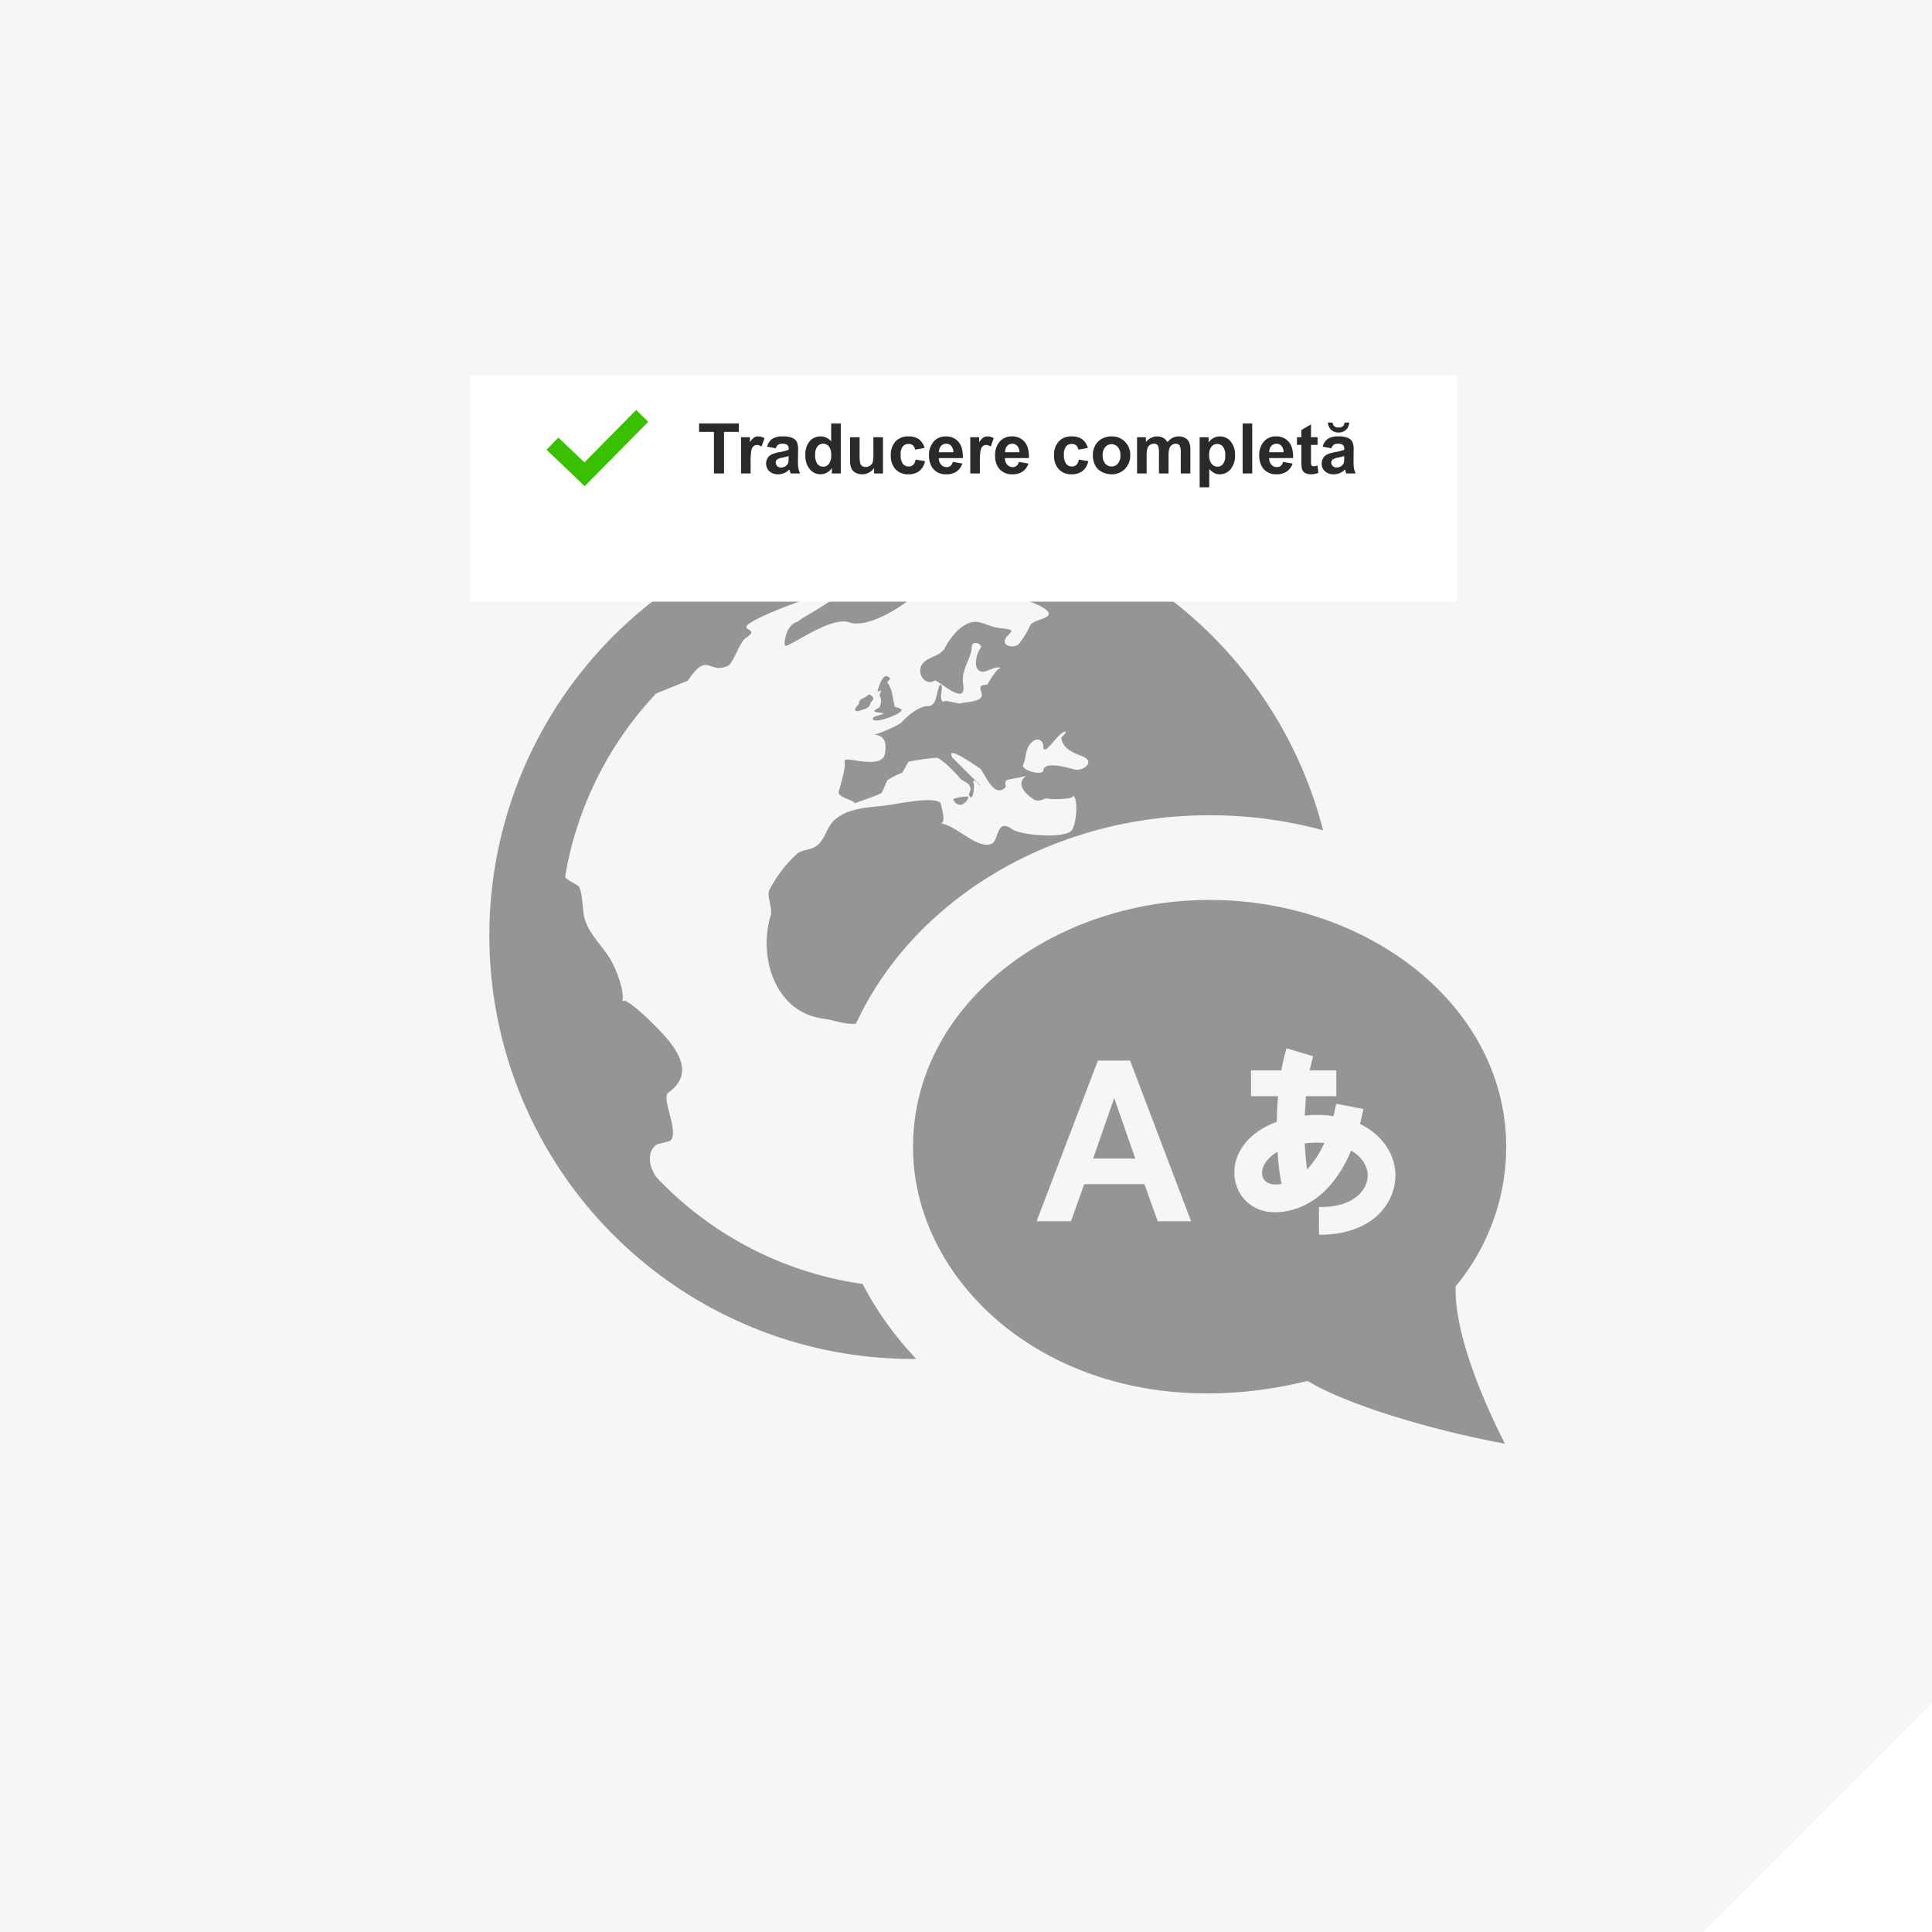 <svg xmlns="http://www.w3.org/2000/svg" xmlns:xlink="http://www.w3.org/1999/xlink" width="608.002" height="608.002" viewBox="0 0 608.002 608.002">
  <defs>
    <filter id="Rectangle_2689" x="112" y="82" width="382.648" height="143.34" filterUnits="userSpaceOnUse">
      <feOffset dy="12" input="SourceAlpha"/>
      <feGaussianBlur stdDeviation="12" result="blur"/>
      <feFlood flood-color="#222" flood-opacity="0.118"/>
      <feComposite operator="in" in2="blur"/>
      <feComposite in="SourceGraphic"/>
    </filter>
  </defs>
  <g id="Group_5818" data-name="Group 5818" transform="translate(-976 -2532)">
    <g id="Group_4109" data-name="Group 4109" transform="translate(0.002 924.002)">
      <g id="Group_3737" data-name="Group 3737" transform="translate(0 120)">
        <path id="Subtraction_36" data-name="Subtraction 36" d="M17094-12181h-536v-608h608v536l-72,72Z" transform="translate(-15582 14277)" fill="#f6f6f6"/>
      </g>
      <path id="Path_4546" data-name="Path 4546" d="M312,0V312H0Z" transform="translate(1272 1904)" fill="none"/>
    </g>
    <path id="iconmonstr-language-11" d="M248.053,202.48a81.625,81.625,0,0,0,1.227,10.107C241.507,214,241.2,206.333,248.053,202.48ZM190,204.613h13.28l-6.64-19.067Zm36.667-81.4C275.96,123.213,320,156.08,320,201.04a68.7,68.7,0,0,1-15.907,43.747c-.44,14.24,7.947,34.667,15.493,49.533-20.24-3.653-49.013-11.733-62.053-19.733-71.827,17.507-124.2-26.453-124.2-73.547,0-45.2,44.347-77.827,93.333-77.827Zm-5.827,101.12-19.2-50.56H191.507l-19.293,50.56H183.04l4.16-11.667h18.96l4.173,11.667H220.84Zm53.173-30.613,1.053-4.707-8.56-1.667-.853,3.893a36.516,36.516,0,0,0-9.053-.16l.373-6.107h9.56v-8.107H258.12l1.12-4.467-8.36-2.507a58.753,58.753,0,0,0-1.64,6.973h-9.533v8.107h8.507c-.24,2.613-.347,5.32-.4,8.067-9.387,3.453-13.36,10.013-13.36,15.973,0,7.04,5.547,13.227,14.32,12.427,10.893-.987,18.16-9.213,22.427-19.333,4.427,2.533,6.28,6.813,4.613,10.76-1.533,3.667-6.067,7.147-14.72,6.973v8.72c9.613.147,19.053-3.493,22.76-12.307,3.6-8.627-.547-18.027-9.84-22.533Zm-16.667,14.307a30,30,0,0,0,5.427-8.347,28.2,28.2,0,0,0-6.16.16C256.76,202.773,256.987,205.507,257.347,208.027Zm-139.893,36.04a110.7,110.7,0,0,1-64.36-33.04c-2.427-2.52-4.2-8.48-.253-10.92l4.027-1.04c3.133-2.653-2.947-13.453-.533-15.2,7.48-5.347,3.933-11.907-.68-17.32-1.947-2.293-12.64-13.333-13.84-11.373.893-3.013-1.947-10.293-3.653-13.16-2.893-4.827-6.693-7.8-8.227-13.093-.613-2.107-.613-8.533-1.853-10.013-.507-.6-4.36-2.227-4.227-3.107A110.727,110.727,0,0,1,52.507,58.227l9.947-4.013c6.24-9.373,6.6-2.107,12.213-4.547,1.88,0,4.013-7.707,6.027-8.893,3.48-2.253.827-2.253.173-3.267-1.387-2.24,29.213-13.373,29.72-11.373.427,1.693-15.133,9.787-13.427,9.547-3.947.52-4.693,7.613-3.96,7.573,1.96-.067,14.32-9.387,20.08-7.4,5.64,1.947,15.773-4.48,19.733-7.76,1.987-1.667,3.813-4.587,6.44-4.587,12.12,0,30.24,4.987,34.387,7.467,6.32,3.773-2.72,3.507-3.693,5.96a29.743,29.743,0,0,1-3.32,5.493c-1.36,1.773-5.32,1.027-4.547-1.093.787-2.227,4.64-3.08-1.147-3.613-5.933-.547-7.573-4.547-13.52.453a22.4,22.4,0,0,0-4.28,5.773c-1.64,2.8-5.6,2.68-7.253,5.28-1.6,2.56.933,6.827,4.053,4.947.827-.507,10.2,8.6,8.987,1.267-.787-4.853,2.613-8.16,2.68-11.827.04-2.453,3.733-.88,2.747.4-1.293,1.613-2.707,7.12.68,7.387,1.28.107,4.52-2.107,5.667-1.12-1.28-.027-4.2,5.107-4,5.013-1.44.64-3.107-.28-2,2.8.987,3.04-5.44,2.68-6.6,3.293-.493.267-5.56-1.52-5.44-.373-1.747-1.453.493-5.053-.96-5.627-1.467,2.24-.773,6.827-3.92,6.827-2.693,0-6.427,3.053-8.053,4.92-1.16,1.293-8.12,4.107-8.88,4.027,3.987.413,3.813,3.333,3.48,5.827-.8,5.773-13.267.427-12.747,2.613.507,2.107-1.427,7.813-1.853,9.653-.387,1.667,5.36,2.733,5.04,3.56.027-.093,7.773-2.653,8.533-3.333l1.747-3.907a22.659,22.659,0,0,1,4.667-2.387l1.987-3.44c.667-.267,8.6-1.493,9.147-1.227,1.987.907,5.707,4.707,7.093,6.44.48.627,3.027,1.56,3.027,2.507.92,1.427-.68,1.973-.08,2.973,1.387,2.573,1.76-5.347,1.16-3.867,0-2.52,1.893.947,2.32.653l-8.76-8.72c-2.72-4.56,7.24,2.44,8.533,3.293s3.8,8.387,7.16,6.68c2.107-1.067-.053-1.853,1.413-3.053l5.987-1.2c-4.76,3.48,3.72,8.027,2.427,7.413,2.133.987,3.387-.773,4.72-.28.76.293,8.84.2,7.547-1.093,2.013,1.013,1.093,9.973-.587,11.347-2.72,2.253-15.76,1.333-18.653-.76-4.813-3.493-3.96,3.72-6.307,4.693-4.587,1.893-11.427-6.173-16.24-6.427,2.347.347.2-5.933.2-6.373-1.853-2.28-13.6.253-16.693.667-5.787.773-11.867.693-16.307,4.32-3.12,2.52-3.16,6.667-6.36,8.68-2.08,1.267-4.333.853-6.08,2.52A40.642,40.642,0,0,0,88.067,120.2c-.72,1.64.96,5.547.547,7.653-4.093,12.893,1.013,30.773,16.64,32.747,3.333.427,6.747,1.92,10.12,1.56,17.76-38.4,60.907-65.6,111.293-65.6a136.174,136.174,0,0,1,35.707,4.72,133.276,133.276,0,1,0-129.04,166.387l.987-.053a103.613,103.613,0,0,1-16.867-23.547Zm63.707-173.8c.907-.107-1.187,1.84-1.187,1.84.36,2.827,2.44,4.36,6.387,5.8,4.8,1.72.4,5-2.347,4.227-1.52-.427-9.387-2.8-9.667.28,0,1.84-7.467.013-6.307-1.933.813-1.307.547-4.253,2.027-6.187,2.133-2.8,4.173-1.28,4.24.347.027,4.36,4.427-4.08,6.853-4.373Zm-60.427-3.893c1.067,1.507,9.173-2.173,7.88-1.947,2.493-1.253.32-1.387-1.093-2.12-.467-2.387-.867-6.08-2.36-7.547l.987-1.133c-2.307-3.32-4.013,4.027-4.013,4.027l1.2-.347-.56,1.507c.947,1.72.253,2.76.093,3.693l-1.653,1.027c-.6.733,2.867.827,2.893.947.12.373-4.173.987-3.373,1.893Zm-5.28-3.813c-.92.947.027,1.547.973,1.133,1.387-.6,3.253-.587,3.467-2.44l.88-1.12c.387-.573-.76-1.52-1.227-1.613l-1.653,1.147-.813.213-.747.96.08.533-.96,1.187Zm35.12,28.093c-.733,0-4.92.387-4.533,1.12C148.413,95.68,151.413,90.76,150.573,90.653Z" transform="translate(1130 2692)" fill="#959595"/>
    <g id="Component_78_70" data-name="Component 78 – 70" transform="translate(1124 2638)">
      <g transform="matrix(1, 0, 0, 1, -148, -106)" filter="url(#Rectangle_2689)">
        <rect id="Rectangle_2689-2" data-name="Rectangle 2689" width="310.647" height="71.34" transform="translate(148 106)" fill="#fff"/>
      </g>
      <path id="Path_5547" data-name="Path 5547" d="M5.146,0V-13.084H.473v-2.664H12.987v2.664H8.325V0ZM16.693,0H13.675V-11.408h2.8v1.622A4.876,4.876,0,0,1,17.773-11.3a2.381,2.381,0,0,1,1.305-.365,3.831,3.831,0,0,1,1.987.569l-.935,2.632a2.649,2.649,0,0,0-1.418-.494,1.675,1.675,0,0,0-1.074.349,2.387,2.387,0,0,0-.693,1.262,17.931,17.931,0,0,0-.252,3.824Zm7.928-7.928-2.739-.494a4.267,4.267,0,0,1,1.59-2.449,5.818,5.818,0,0,1,3.352-.795,7.223,7.223,0,0,1,3.008.478,3,3,0,0,1,1.391,1.214,6.225,6.225,0,0,1,.4,2.7l-.032,3.523a12.232,12.232,0,0,0,.145,2.218A6.475,6.475,0,0,0,32.28,0H29.294Q29.176-.3,29-.892q-.075-.269-.107-.354A5.442,5.442,0,0,1,27.242-.118a4.738,4.738,0,0,1-1.88.376A3.887,3.887,0,0,1,22.585-.7,3.178,3.178,0,0,1,21.57-3.115a3.244,3.244,0,0,1,.462-1.724A3.018,3.018,0,0,1,23.327-6a10.117,10.117,0,0,1,2.4-.7,16.446,16.446,0,0,0,2.933-.741v-.3a1.563,1.563,0,0,0-.43-1.241,2.575,2.575,0,0,0-1.622-.371,2.16,2.16,0,0,0-1.257.317A2.2,2.2,0,0,0,24.621-7.928ZM28.66-5.479a18.868,18.868,0,0,1-1.837.462,5.533,5.533,0,0,0-1.644.526,1.259,1.259,0,0,0-.591,1.063,1.481,1.481,0,0,0,.473,1.1,1.65,1.65,0,0,0,1.2.462,2.614,2.614,0,0,0,1.558-.537,1.891,1.891,0,0,0,.72-1,5.961,5.961,0,0,0,.118-1.472ZM45.063,0h-2.8V-1.676A4.53,4.53,0,0,1,40.611-.22a4.231,4.231,0,0,1-1.917.478,4.345,4.345,0,0,1-3.368-1.584,6.445,6.445,0,0,1-1.4-4.42,6.37,6.37,0,0,1,1.364-4.41,4.448,4.448,0,0,1,3.448-1.509,4.271,4.271,0,0,1,3.309,1.59v-5.672h3.019ZM37.007-5.951a5.224,5.224,0,0,0,.5,2.643,2.281,2.281,0,0,0,2.041,1.182,2.222,2.222,0,0,0,1.772-.886,4.09,4.09,0,0,0,.73-2.648,4.477,4.477,0,0,0-.709-2.831,2.243,2.243,0,0,0-1.815-.865,2.268,2.268,0,0,0-1.8.854A3.859,3.859,0,0,0,37.007-5.951ZM55.548,0V-1.708A4.4,4.4,0,0,1,53.91-.269a4.592,4.592,0,0,1-2.143.526,4.19,4.19,0,0,1-2.062-.5,2.981,2.981,0,0,1-1.321-1.418,6.327,6.327,0,0,1-.408-2.524v-7.219h3.019v5.242a14.537,14.537,0,0,0,.167,2.949,1.608,1.608,0,0,0,.607.859,1.865,1.865,0,0,0,1.117.317,2.375,2.375,0,0,0,1.386-.424,2.158,2.158,0,0,0,.838-1.053A12.219,12.219,0,0,0,55.333-6.6v-4.812h3.019V0ZM71.425-8.035,68.449-7.5a2.159,2.159,0,0,0-.682-1.343,2.06,2.06,0,0,0-1.38-.451,2.255,2.255,0,0,0-1.8.779,3.991,3.991,0,0,0-.671,2.6A4.616,4.616,0,0,0,64.6-3.04,2.24,2.24,0,0,0,66.43-2.2a2.034,2.034,0,0,0,1.407-.489,2.94,2.94,0,0,0,.773-1.681l2.965.5A5.261,5.261,0,0,1,69.8-.784,5.486,5.486,0,0,1,66.29.258,5.222,5.222,0,0,1,62.3-1.321a6.122,6.122,0,0,1-1.488-4.372,6.136,6.136,0,0,1,1.493-4.4,5.3,5.3,0,0,1,4.039-1.574,5.51,5.51,0,0,1,3.314.9A4.969,4.969,0,0,1,71.425-8.035Zm8.895,4.4,3.008.5A4.934,4.934,0,0,1,81.5-.607a5.381,5.381,0,0,1-3.131.865,5.1,5.1,0,0,1-4.4-1.944,6.532,6.532,0,0,1-1.128-3.932,6.3,6.3,0,0,1,1.482-4.442,4.882,4.882,0,0,1,3.749-1.606,5.064,5.064,0,0,1,4.018,1.681Q83.553-8.3,83.488-4.834H75.926a3.054,3.054,0,0,0,.73,2.089A2.285,2.285,0,0,0,78.4-2a1.848,1.848,0,0,0,1.192-.387A2.388,2.388,0,0,0,80.319-3.631Zm.172-3.051a2.906,2.906,0,0,0-.677-1.993,2.077,2.077,0,0,0-1.568-.682,2.1,2.1,0,0,0-1.633.72,2.785,2.785,0,0,0-.634,1.955ZM88.838,0H85.819V-11.408h2.8v1.622A4.876,4.876,0,0,1,89.917-11.3a2.381,2.381,0,0,1,1.305-.365,3.831,3.831,0,0,1,1.987.569l-.935,2.632a2.649,2.649,0,0,0-1.418-.494,1.675,1.675,0,0,0-1.074.349,2.387,2.387,0,0,0-.693,1.262,17.931,17.931,0,0,0-.252,3.824Zm12.278-3.631,3.008.5a4.934,4.934,0,0,1-1.832,2.519,5.381,5.381,0,0,1-3.131.865,5.1,5.1,0,0,1-4.4-1.944,6.532,6.532,0,0,1-1.128-3.932,6.3,6.3,0,0,1,1.482-4.442,4.882,4.882,0,0,1,3.749-1.606,5.064,5.064,0,0,1,4.018,1.681q1.472,1.681,1.407,5.151H96.723a3.054,3.054,0,0,0,.73,2.089A2.285,2.285,0,0,0,99.193-2a1.848,1.848,0,0,0,1.192-.387A2.388,2.388,0,0,0,101.116-3.631Zm.172-3.051a2.906,2.906,0,0,0-.677-1.993,2.077,2.077,0,0,0-1.568-.682,2.1,2.1,0,0,0-1.633.72,2.785,2.785,0,0,0-.634,1.955ZM122.8-8.035l-2.976.537a2.159,2.159,0,0,0-.682-1.343,2.06,2.06,0,0,0-1.38-.451,2.255,2.255,0,0,0-1.8.779,3.991,3.991,0,0,0-.671,2.6,4.616,4.616,0,0,0,.682,2.868,2.24,2.24,0,0,0,1.832.838,2.034,2.034,0,0,0,1.407-.489,2.94,2.94,0,0,0,.773-1.681l2.965.5a5.261,5.261,0,0,1-1.772,3.083A5.486,5.486,0,0,1,117.67.258a5.222,5.222,0,0,1-3.991-1.579,6.122,6.122,0,0,1-1.488-4.372,6.136,6.136,0,0,1,1.493-4.4,5.3,5.3,0,0,1,4.039-1.574,5.51,5.51,0,0,1,3.314.9A4.969,4.969,0,0,1,122.8-8.035Zm1.59,2.17a6.171,6.171,0,0,1,.741-2.911,5.088,5.088,0,0,1,2.1-2.148,6.232,6.232,0,0,1,3.035-.741,5.7,5.7,0,0,1,4.243,1.681,5.808,5.808,0,0,1,1.654,4.249,5.878,5.878,0,0,1-1.67,4.292,5.646,5.646,0,0,1-4.206,1.7A6.625,6.625,0,0,1,127.3-.451a4.864,4.864,0,0,1-2.165-2.079A6.926,6.926,0,0,1,124.395-5.865Zm3.094.161a3.78,3.78,0,0,0,.806,2.6,2.56,2.56,0,0,0,1.987.9,2.544,2.544,0,0,0,1.982-.9,3.832,3.832,0,0,0,.8-2.621,3.762,3.762,0,0,0-.8-2.578,2.544,2.544,0,0,0-1.982-.9,2.56,2.56,0,0,0-1.987.9A3.78,3.78,0,0,0,127.488-5.7Zm10.817-5.7h2.782v1.558a4.477,4.477,0,0,1,3.556-1.815,3.83,3.83,0,0,1,1.9.451,3.467,3.467,0,0,1,1.321,1.364,5.27,5.27,0,0,1,1.622-1.364,3.98,3.98,0,0,1,1.858-.451,4.139,4.139,0,0,1,2.127.51,3.126,3.126,0,0,1,1.3,1.5,6.5,6.5,0,0,1,.312,2.363V0h-3.019V-6.521a4.851,4.851,0,0,0-.312-2.191,1.43,1.43,0,0,0-1.289-.645,2.057,2.057,0,0,0-1.192.387,2.145,2.145,0,0,0-.806,1.133,8.154,8.154,0,0,0-.247,2.358V0H145.2V-6.252a8.672,8.672,0,0,0-.161-2.148,1.371,1.371,0,0,0-.5-.72,1.579,1.579,0,0,0-.918-.236,2.2,2.2,0,0,0-1.257.376,2.062,2.062,0,0,0-.8,1.085,8.064,8.064,0,0,0-.242,2.353V0h-3.019Zm19.7,0h2.814v1.676a4.211,4.211,0,0,1,1.482-1.4,4.086,4.086,0,0,1,2.073-.537,4.349,4.349,0,0,1,3.373,1.558,6.3,6.3,0,0,1,1.386,4.34,6.5,6.5,0,0,1-1.4,4.442A4.351,4.351,0,0,1,164.355.258a3.845,3.845,0,0,1-1.713-.376,5.775,5.775,0,0,1-1.617-1.289V4.34h-3.019ZM160.993-5.9a4.394,4.394,0,0,0,.763,2.841,2.333,2.333,0,0,0,1.858.918,2.181,2.181,0,0,0,1.751-.843,4.345,4.345,0,0,0,.7-2.766,4.124,4.124,0,0,0-.72-2.664,2.226,2.226,0,0,0-1.783-.87,2.316,2.316,0,0,0-1.837.854A3.8,3.8,0,0,0,160.993-5.9ZM171.531,0V-15.748h3.019V0ZM184.25-3.631l3.008.5a4.934,4.934,0,0,1-1.832,2.519,5.381,5.381,0,0,1-3.131.865,5.1,5.1,0,0,1-4.4-1.944,6.532,6.532,0,0,1-1.128-3.932,6.3,6.3,0,0,1,1.482-4.442,4.882,4.882,0,0,1,3.749-1.606,5.064,5.064,0,0,1,4.018,1.681q1.472,1.681,1.407,5.151h-7.562a3.054,3.054,0,0,0,.73,2.089,2.285,2.285,0,0,0,1.74.747,1.848,1.848,0,0,0,1.192-.387A2.388,2.388,0,0,0,184.25-3.631Zm.172-3.051a2.906,2.906,0,0,0-.677-1.993,2.077,2.077,0,0,0-1.568-.682,2.1,2.1,0,0,0-1.633.72,2.785,2.785,0,0,0-.634,1.955Zm10.688-4.727V-9h-2.062v4.6a11.436,11.436,0,0,0,.059,1.627.663.663,0,0,0,.269.381.852.852,0,0,0,.51.15,3.9,3.9,0,0,0,1.214-.29l.258,2.342a6,6,0,0,1-2.385.451A3.783,3.783,0,0,1,191.5-.016a2.148,2.148,0,0,1-.961-.709,2.8,2.8,0,0,1-.424-1.176,14.632,14.632,0,0,1-.1-2.127V-9h-1.386v-2.406h1.386v-2.267l3.029-1.762v4.028Zm4.351,3.48-2.739-.494a4.267,4.267,0,0,1,1.59-2.449,5.818,5.818,0,0,1,3.352-.795,7.223,7.223,0,0,1,3.008.478,3,3,0,0,1,1.391,1.214,6.225,6.225,0,0,1,.4,2.7l-.032,3.523a12.232,12.232,0,0,0,.145,2.218A6.475,6.475,0,0,0,207.12,0h-2.986q-.118-.3-.29-.892-.075-.269-.107-.354a5.442,5.442,0,0,1-1.654,1.128,4.738,4.738,0,0,1-1.88.376A3.887,3.887,0,0,1,197.425-.7a3.178,3.178,0,0,1-1.015-2.417,3.244,3.244,0,0,1,.462-1.724A3.018,3.018,0,0,1,198.167-6a10.117,10.117,0,0,1,2.4-.7,16.446,16.446,0,0,0,2.933-.741v-.3a1.563,1.563,0,0,0-.43-1.241,2.575,2.575,0,0,0-1.622-.371,2.16,2.16,0,0,0-1.257.317A2.2,2.2,0,0,0,199.461-7.928ZM203.5-5.479a18.868,18.868,0,0,1-1.837.462,5.533,5.533,0,0,0-1.644.526,1.259,1.259,0,0,0-.591,1.063,1.481,1.481,0,0,0,.473,1.1,1.65,1.65,0,0,0,1.2.462,2.614,2.614,0,0,0,1.558-.537,1.891,1.891,0,0,0,.72-1,5.96,5.96,0,0,0,.118-1.472Zm.107-10.538h1.472a3.407,3.407,0,0,1-1.026,2.293,3.283,3.283,0,0,1-2.326.833,3.283,3.283,0,0,1-2.326-.833,3.407,3.407,0,0,1-1.026-2.293h1.472a1.656,1.656,0,0,0,.537,1.155,2.023,2.023,0,0,0,1.343.392,2.023,2.023,0,0,0,1.343-.392A1.656,1.656,0,0,0,203.607-16.017Z" transform="translate(71.527 43)" fill="rgba(34,34,34,0.96)"/>
      <path id="iconmonstr-check-mark-2" d="M12,26.965,0,15.492,3.721,11.68l8.208,7.8L28.209,2.965,32,6.706Z" transform="translate(24 20.035)" fill="#39c000"/>
    </g>
  </g>
</svg>
